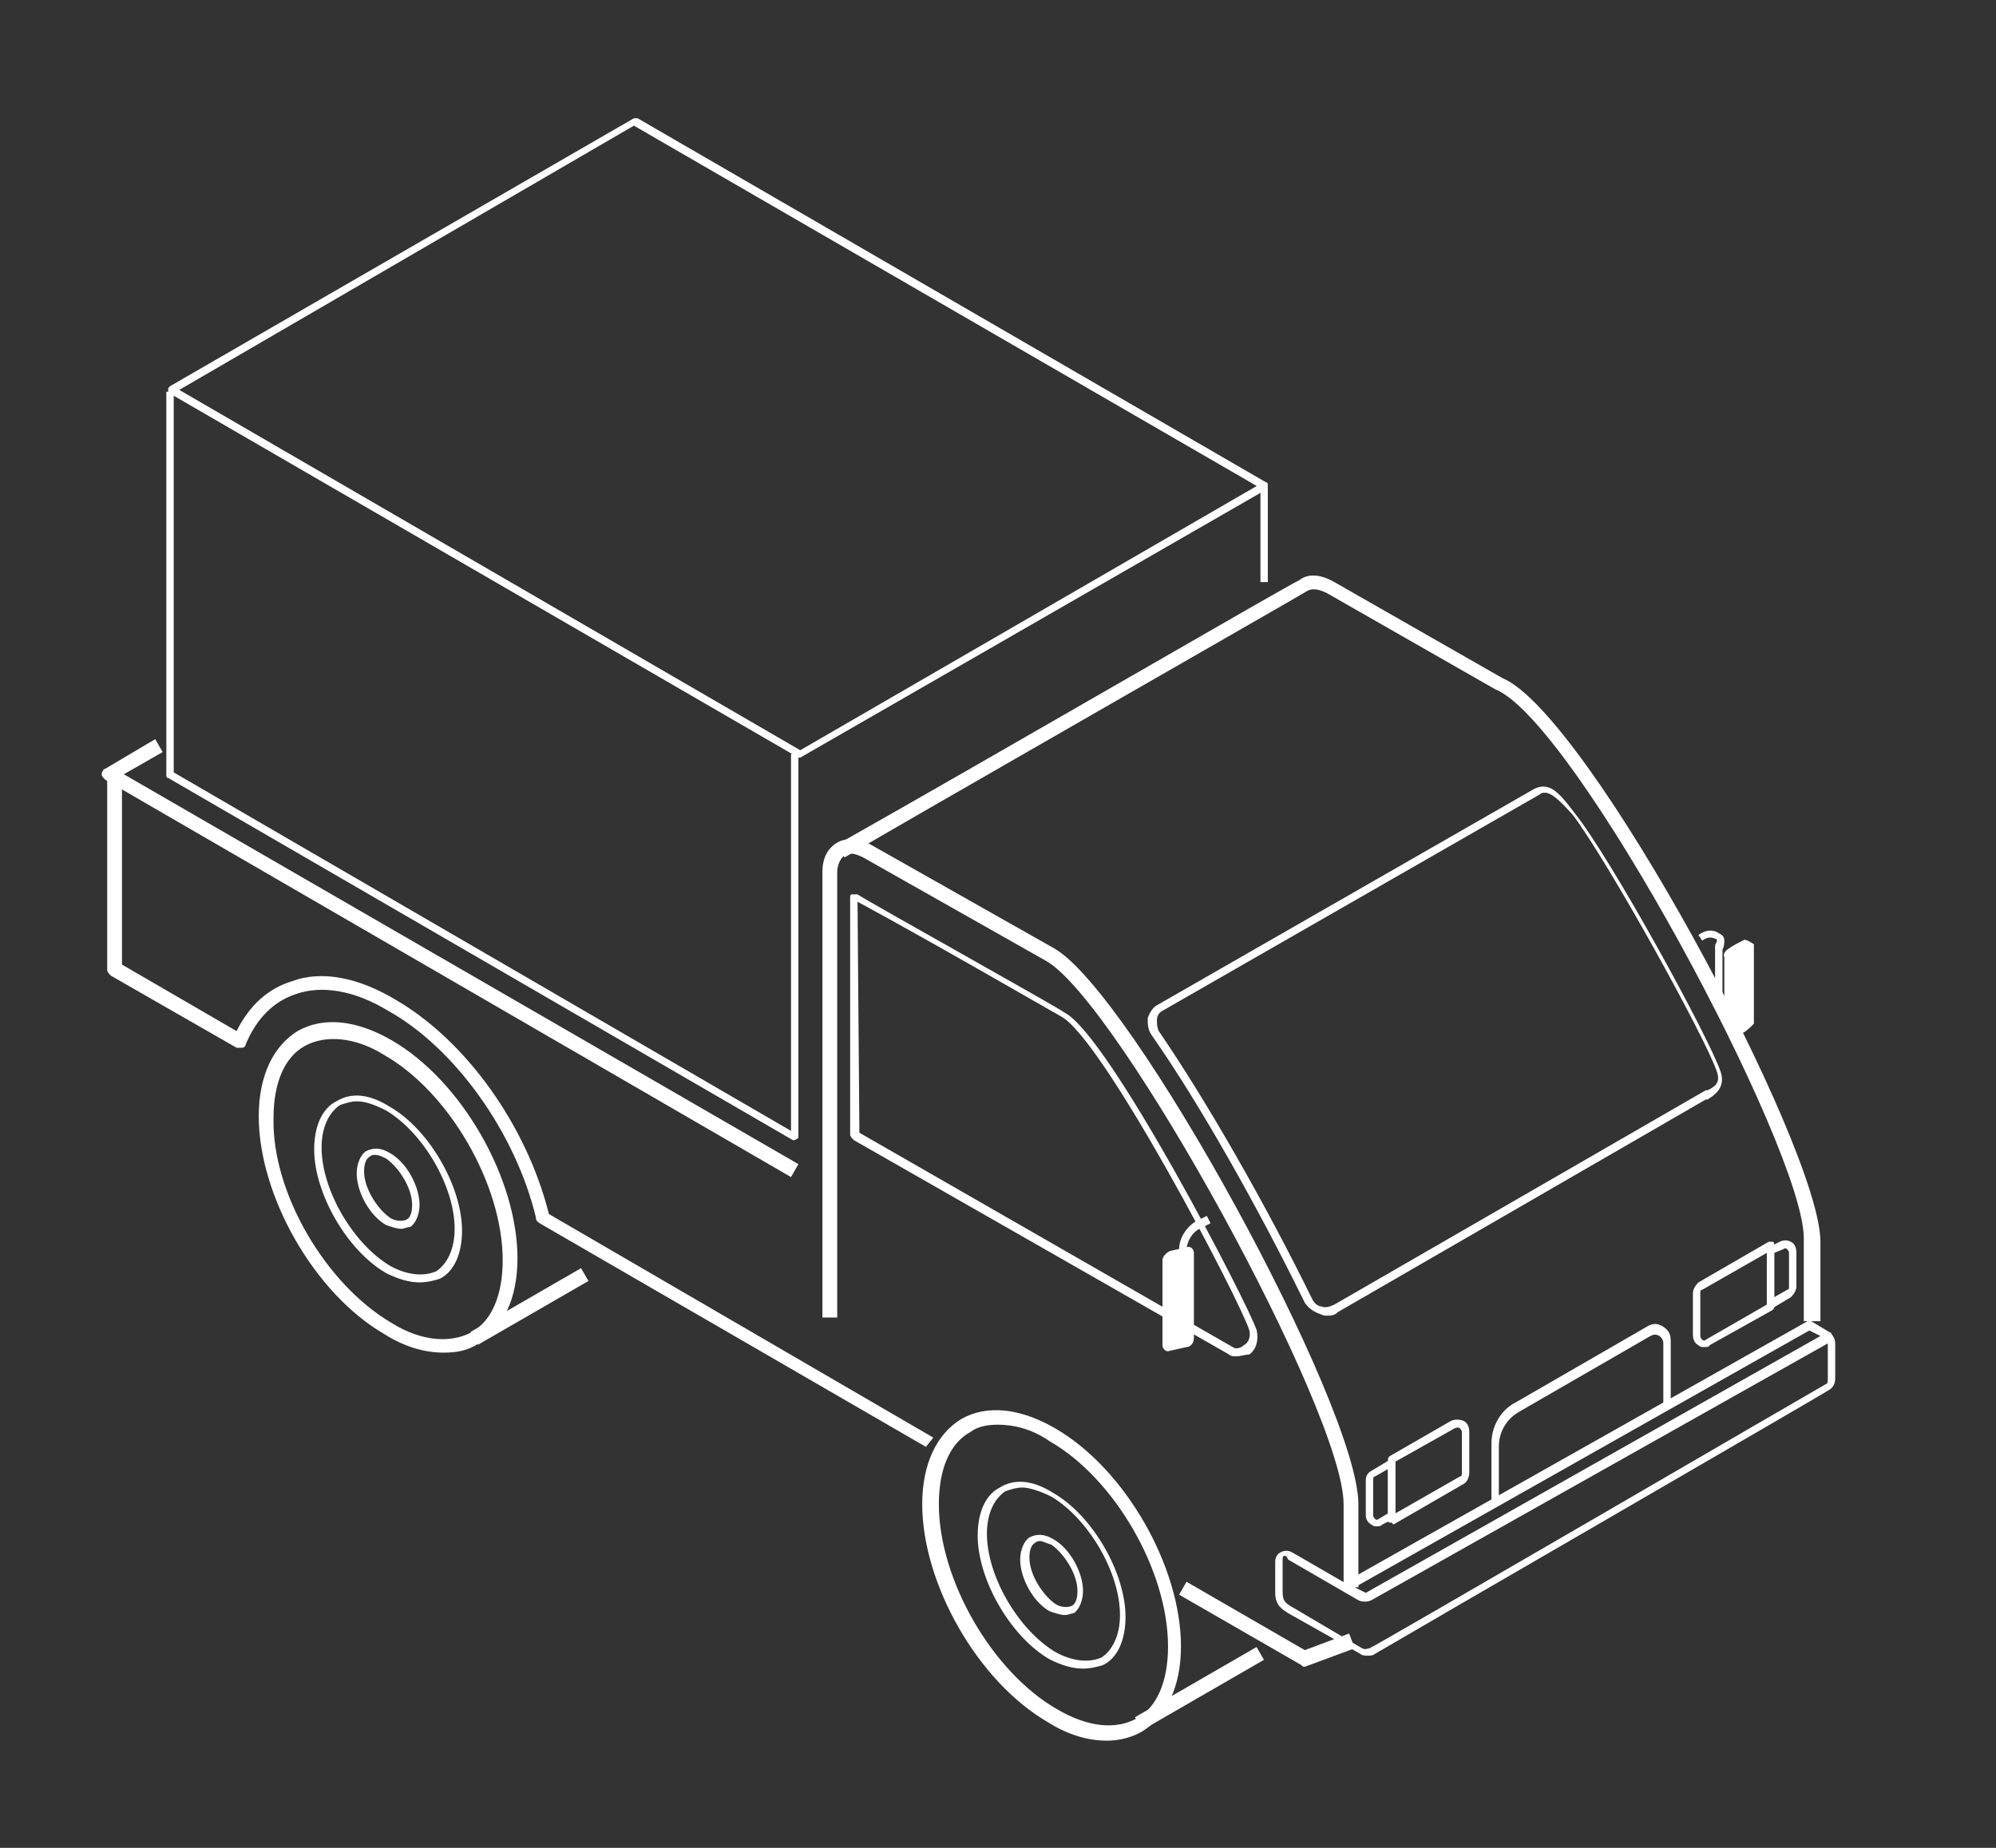 <?xml version="1.0" encoding="UTF-8"?> <svg xmlns="http://www.w3.org/2000/svg" xmlns:xlink="http://www.w3.org/1999/xlink" version="1.1" id="Слой_1" x="0px" y="0px" viewBox="0 0 108 100" style="enable-background:new 0 0 108 100;" xml:space="preserve"><rect x="0" y="0" width="108" height="100" fill="#333333" stroke="none"/> <style type="text/css"> .st0{display:none;} .st1{display:inline;fill-rule:evenodd;clip-rule:evenodd;fill:#FFFFFF;} .st2{display:inline;} .st3{fill:#FFFFFF;} .st4{fill-rule:evenodd;clip-rule:evenodd;fill:#FFFFFF;} </style> <g class="st0"> <path class="st1" d="M45.2,62.4L39,58.9l-1.1,6.2l1.3,0.8C39.1,65.7,44.6,63,45.2,62.4z"></path> <path class="st1" d="M70.4,81.5C70.3,80.6,71,77,71,77L46.2,63c0,0.1-5.8,3.3-5.9,3.4l31.2,18.2C71.4,84.6,70.4,82.4,70.4,81.5z"></path> <g class="st2"> <g> <g> <g> <rect x="57.9" y="53.4" transform="matrix(0.868 -0.496 0.496 0.868 -18.859 36.198)" class="st3" width="1.7" height="0.4"></rect> </g> <g> <path class="st3" d="M66.4,59l-0.2-0.3l7.1-4l-1.4-0.8l0.2-0.3l1.7,1c0.1,0,0.1,0.1,0.1,0.2c0,0.1,0,0.1-0.1,0.2L66.4,59z"></path> </g> <g> <path class="st3" d="M69.1,60.7l-0.2-0.3l4.4-2.5v-3.1h0.4V58c0,0.1,0,0.1-0.1,0.2L69.1,60.7z"></path> </g> </g> <g> <g> <path class="st3" d="M24.3,70.7L5.7,60c-0.1,0-0.1-0.1-0.1-0.2v-3.1H6v2.9l18.5,10.7L24.3,70.7z"></path> </g> <g> <rect x="54.3" y="69.1" transform="matrix(0.5 -0.866 0.866 0.5 -48.866 91.147)" class="st3" width="0.4" height="37.5"></rect> </g> <g> <path class="st3" d="M70.8,94.2h-0.1L38.1,75.4l0.2-0.3l32.5,18.8l27.7-16.1l-13.8-8l0.2-0.3L99,77.6c0.1,0,0.1,0.1,0.1,0.2 s0,0.1-0.1,0.2L70.9,94.3C70.9,94.2,70.8,94.2,70.8,94.2z"></path> </g> <g> <rect x="67" y="42" transform="matrix(0.503 -0.864 0.864 0.503 -17.94 87.874)" class="st3" width="0.8" height="35.1"></rect> </g> <g> <path class="st3" d="M24.2,67.3L5.8,56.7c-0.1,0-0.1-0.1-0.1-0.2c0-0.1,0-0.1,0.1-0.2l15-8.7l0.2,0.3L6.3,56.4L24.4,67 L24.2,67.3z"></path> </g> <g> <path class="st3" d="M70.7,97.5h-0.1c-0.1,0-0.1-0.1-0.1-0.2v-3.1h0.4v2.7l27.8-16.1v-3.1h0.4V81c0,0.1,0,0.1-0.1,0.2 L70.7,97.5C70.8,97.5,70.8,97.5,70.7,97.5z"></path> </g> </g> <g> <g> <path class="st3" d="M25.3,43.3l-0.6-0.6c0.1-0.1,1.9-2,3.2-2.8c2-1.3,4.1-1.5,5.3-0.6l2.2,1.3L35,41.3L32.7,40 c-1.2-0.8-3.1-0.3-4.4,0.6C27.1,41.4,25.4,43.3,25.3,43.3z"></path> </g> <g> <path class="st3" d="M72.6,85.8c0,0-17.7-10.3-32-18.6l0.4-0.7c14.3,8.3,32,18.6,32,18.6L72.6,85.8z"></path> </g> <g> <path class="st3" d="M74,86.1c-0.7,0-1.4-0.2-2-0.5c-1.5-0.8-2.3-2.6-2.3-4.9c0-4.6,3.3-10.2,7.3-12.5c2-1.2,3.9-1.3,5.4-0.5 s2.3,2.6,2.3,4.9c0,4.6-3.3,10.2-7.3,12.5C76.2,85.8,75.1,86.1,74,86.1z M80.3,68c-0.9,0-1.9,0.3-3,0.9 c-3.8,2.2-6.9,7.5-6.9,11.8c0,2,0.7,3.5,1.9,4.2c1.2,0.7,2.8,0.5,4.6-0.5c3.8-2.2,6.9-7.5,6.9-11.8c0-2-0.7-3.5-1.9-4.2 C81.5,68.1,81,68,80.3,68z"></path> </g> <g> <path class="st3" d="M74.8,83.7c-0.5,0-1-0.1-1.5-0.4c-1-0.6-1.6-1.8-1.6-3.5c0-3.3,2.4-7.4,5.3-9.1c1.5-0.8,2.9-1,3.9-0.4 s1.6,1.8,1.6,3.5c0,3.3-2.4,7.4-5.3,9.1C76.4,83.5,75.6,83.7,74.8,83.7z M79.5,70.4c-0.7,0-1.4,0.2-2.2,0.7 c-2.8,1.6-5.1,5.5-5.1,8.7c0,1.5,0.5,2.6,1.4,3.1s2.2,0.4,3.5-0.4c2.8-1.6,5.1-5.5,5.1-8.7c0-1.5-0.5-2.6-1.4-3.1 C80.4,70.5,80,70.4,79.5,70.4z"></path> </g> </g> <g> <g> <path class="st3" d="M30.6,82.8L22.3,78c-0.1,0-0.1-0.1-0.1-0.2v-3.4h0.4v3.2l8.2,4.8L30.6,82.8z"></path> </g> <g> <path class="st3" d="M30.8,79.6h-0.1l-8.3-4.8c-0.1,0-0.1-0.1-0.1-0.2s0-0.1,0.1-0.2l1.9-1.1l0.2,0.3l-1.6,0.9l7.9,4.6l7-4 l-1.6-0.9l0.2-0.3l1.9,1.1c0.1,0,0.1,0.1,0.1,0.2s0,0.1-0.1,0.2L30.8,79.6L30.8,79.6z"></path> </g> <g> <path class="st3" d="M30.9,82.8h-0.1c-0.1,0-0.1-0.1-0.1-0.2v-3.3h0.4v2.9l6.9-3.9v-3.1h0.4v3.2c0,0.1,0,0.1-0.1,0.2L30.9,82.8 C30.9,82.7,30.9,82.8,30.9,82.8z"></path> </g> </g> <g> <g> <path class="st3" d="M22.6,62.2c-0.2,0-0.4,0-0.6-0.1c-1-0.2-1.4-0.8-1.4-1.2V22.1H21v38.8c0,0.3,0.4,0.7,1.1,0.8 c0.3,0.1,0.7,0.1,1,0c0.7-0.1,1.1-0.5,1.1-0.8V24.5h0.4v36.4c0,0.4-0.4,1-1.4,1.2C23,62.1,22.8,62.2,22.6,62.2z"></path> </g> </g> <g> <g> <rect x="42.3" y="11.2" class="st3" width="0.4" height="10.9"></rect> </g> <g> <rect x="42.3" y="28.1" class="st3" width="0.4" height="10.5"></rect> </g> <g> <rect x="45.6" y="26.1" class="st3" width="0.4" height="10.5"></rect> </g> <g> <rect x="45.6" y="9.2" class="st3" width="0.4" height="11.3"></rect> </g> </g> <g> <path class="st3" d="M25,75.2h-0.8V59.9c0-0.1,0-0.1,0-0.2l6.4-14.5c0-0.1,0.1-0.1,0.2-0.2l3.5-2l0.4,0.7l-3.4,2L25,60V75.2z"></path> </g> <g> <rect x="38.3" y="35.3" transform="matrix(0.867 -0.499 0.499 0.867 -11.431 28.615)" class="st3" width="19" height="0.8"></rect> </g> <g> <rect x="62.4" y="27" transform="matrix(0.478 -0.878 0.878 0.478 6.785 70.677)" class="st3" width="0.8" height="5.2"></rect> </g> <g> <rect x="58.6" y="46.9" transform="matrix(0.971 -0.241 0.241 0.971 -10.577 15.717)" class="st3" width="0.8" height="8.4"></rect> </g> <g> <rect x="32.6" y="44.3" transform="matrix(0.542 -0.84 0.84 0.542 -24.1 49.144)" class="st3" width="0.8" height="4.8"></rect> </g> <g> <rect x="26.2" y="58.8" transform="matrix(0.55 -0.835 0.835 0.55 -39.173 49.744)" class="st3" width="0.8" height="4.8"></rect> </g> <g> <g> <path class="st3" d="M37.1,45.5c-0.2,0-0.4,0-0.6-0.1c-1-0.2-1.4-0.8-1.4-1.2V30.5h0.4v13.8c0,0.3,0.4,0.7,1.1,0.8 c0.3,0.1,0.7,0.1,1,0c0.7-0.1,1.1-0.5,1.1-0.8V30.1h0.4v14.2c0,0.4-0.4,1-1.4,1.2C37.5,45.5,37.3,45.5,37.1,45.5z"></path> </g> </g> <g> <g> <path class="st3" d="M58.5,33.2c-0.2,0-0.4,0-0.6-0.1c-1-0.2-1.4-0.8-1.4-1.2V19.6h0.4V32c0,0.3,0.4,0.7,1.1,0.8 c0.3,0.1,0.7,0.1,1,0c0.7-0.1,1.1-0.5,1.1-0.8V17.6h0.4V32c0,0.4-0.4,1-1.4,1.2C58.9,33.2,58.7,33.2,58.5,33.2z"></path> </g> </g> <g> <g> <rect x="50.9" y="6.2" transform="matrix(0.52 -0.854 0.854 0.52 15.062 48.941)" class="st3" width="0.4" height="9.8"></rect> </g> <g> <path class="st3" d="M36.6,31.6l-0.2-0.3l26.9-15.5v-2.6h0.4v2.7c0,0.1,0,0.1-0.1,0.2L36.6,31.6z"></path> </g> <g> <path class="st3" d="M27.9,19.8l-0.2-0.3l19-11V5.9h0.4v2.6c0,0.1,0,0.1-0.1,0.2L27.9,19.8z"></path> </g> <g> <path class="st3" d="M36.5,28.8C36.5,28.8,36.4,28.8,36.5,28.8l-2.6-1.4c-14.5-8.5-14.5-8.5-14.6-8.6c0-0.1,0-0.2,0.1-0.2 l27-15.5c0.1,0,0.1,0,0.2,0l16.9,9.8c0.1,0,0.1,0.1,0.1,0.2s0,0.1-0.1,0.2L36.5,28.8C36.6,28.8,36.5,28.8,36.5,28.8z M20,18.8 c2,1.2,14,8.2,14.2,8.3l2.4,1.3l26.6-15.3L46.7,3.5L20,18.8z M36.3,26.2h-0.1l-12.1-7.1C24,19.1,24,19,24,18.9s0-0.1,0.1-0.2 L46.8,5.6c0.1,0,0.1,0,0.2,0l11.9,7.2c0.1,0,0.1,0.1,0.1,0.2c0,0.1,0,0.1-0.1,0.2L36.3,26.2C36.3,26.1,36.3,26.2,36.3,26.2z M24.6,18.9l11.7,6.8L58.4,13L46.9,6.1L24.6,18.9z"></path> </g> <g> <path class="st3" d="M36.5,31.6h-0.1l-16.9-9.9c-0.1,0-0.1-0.1-0.1-0.2v-2.7h0.4v2.6l16.5,9.7v-2.4h0.4v2.8 C36.7,31.6,36.7,31.6,36.5,31.6C36.6,31.6,36.5,31.6,36.5,31.6z"></path> </g> </g> <g> <path class="st3" d="M37.3,68.3h-0.1c-0.1,0-0.1-0.1-0.1-0.2l0.2-1.3c0-0.1,0-0.1,0.1-0.1l10.8-6.3L40.6,56 c-0.1,0-0.1-0.1-0.1-0.2c0-0.1,0-0.1,0.1-0.2l1-0.5c0.1,0,0.1,0,0.2,0l8.4,4.9l0.1,0.1c0,0.1,0,0.1,0,0.2l-0.5,0.8 c0,0,0,0-0.1,0.1L37.3,68.3C37.4,68.3,37.3,68.3,37.3,68.3z M37.7,66.9l-0.1,0.8l12-6.9l0.4-0.5l-8.2-4.8l-0.6,0.3l7.6,4.4 c0.1,0,0.1,0.1,0.1,0.2c0,0.1,0,0.1-0.1,0.2L37.7,66.9z"></path> </g> <g> <path class="st3" d="M28.6,78.3c-0.1,0-0.1,0-0.2-0.1c-0.1-0.1-0.2-0.2-0.2-0.3V62.6c0-0.1,0-0.1,0-0.2l6.4-14.5 c0-0.1,0.1-0.1,0.2-0.2l29.9-17.3c0.2-0.1,0.4-0.1,0.5,0.1l6.8,6.9c0.1,0.1,0.1,0.2,0.1,0.3v15.4c0,0.1-0.1,0.3-0.2,0.3 l-7.4,4.3c-0.1,0.1-0.2,0.1-0.4,0c-0.1-0.1-0.2-0.2-0.2-0.3l-3-13L39.5,56.7l-3.1,17c0,0.1-0.1,0.2-0.2,0.3l-7.4,4.2 C28.8,78.3,28.7,78.3,28.6,78.3z M29,62.7v14.6l6.6-3.8l3.1-17c0-0.1,0.1-0.2,0.2-0.3l22-12.7c0.1-0.1,0.2-0.1,0.4,0 c0.1,0.1,0.2,0.2,0.2,0.3l3,13l6.7-3.9v-15l-6.4-6.6L35.3,48.4L29,62.7z"></path> </g> </g> </g> </g> <g> <g> <path class="st3" d="M42.8,63.7L5.7,42.2c-0.1-0.1-0.2-0.2-0.2-0.3s0.1-0.3,0.2-0.3L8.4,40l0.4,0.7l-2.1,1.2L43.2,63L42.8,63.7z"></path> </g> <g> <rect x="68.2" y="26.4" class="st3" width="0.4" height="5.1"></rect> </g> <g> <path class="st3" d="M43,61.7h-0.1L9.1,42.1C9,42.1,9,42,9,41.9V21.2h0.4v20.6l33.4,19.4V40.8h0.4v20.7 C43.2,61.6,43.2,61.6,43,61.7C43.1,61.7,43.1,61.7,43,61.7z"></path> </g> <g> <path class="st3" d="M43.3,41h-0.1l-34-19.7c-0.1,0-0.1-0.1-0.1-0.2s0-0.1,0.1-0.2L34.3,6.4c0.1,0,0.1,0,0.2,0l34,19.7 c0.1,0,0.1,0.1,0.1,0.2s0,0.1-0.1,0.2L43.3,41L43.3,41z M9.7,21.1l33.6,19.5L68,26.3L34.3,6.8L9.7,21.1z"></path> </g> <g> <rect x="25.2" y="70.3" transform="matrix(0.866 -0.5 0.5 0.866 -31.509 23.799)" class="st3" width="6.9" height="0.8"></rect> </g> <g> <rect x="61.1" y="91" transform="matrix(0.866 -0.5 0.5 0.866 -37.004 44.676)" class="st3" width="7.6" height="0.8"></rect> </g> <g> <path class="st3" d="M70.6,90.2c-0.1,0-0.1,0-0.2-0.1l-6.6-3.8l0.4-0.7l6.4,3.7l2.4-0.9l0.3,0.8L70.6,90.2 C70.7,90.1,70.6,90.2,70.6,90.2z"></path> </g> <g> <path class="st3" d="M50.1,78.3L29.2,66.2c-0.1-0.1-0.2-0.1-0.2-0.3c-1.1-4.6-4.4-9.2-8-11.2c-1.8-1.1-3.6-1.4-5-0.9 c-1.2,0.4-2.1,1.3-2.7,2.7c0,0.1-0.1,0.2-0.2,0.2c-0.1,0-0.2,0-0.3,0L6,52.8c-0.1-0.1-0.2-0.2-0.2-0.3V42.1h0.8v10.1l6.2,3.6 c0.7-1.4,1.7-2.3,3-2.7c1.6-0.6,3.6-0.2,5.6,1c3.8,2.2,7.1,6.8,8.3,11.6l20.8,12.1L50.1,78.3z"></path> </g> <g> <path class="st3" d="M24,73.2c-1,0-2.1-0.3-3.2-1C17,70,14,64.7,14,60.4c0-2.2,0.8-3.8,2.1-4.6c1.4-0.8,3.2-0.6,5.1,0.5 C25,58.5,28,63.8,28,68.1c0,2.2-0.8,3.8-2.1,4.6C25.3,73.1,24.7,73.2,24,73.2z M21.2,71.6c1.6,1,3.2,1.1,4.3,0.5s1.7-2,1.7-3.9 c0-4.1-2.9-9.1-6.4-11.1c-1.6-1-3.2-1.1-4.3-0.5s-1.7,2-1.7,3.9C14.7,64.5,17.6,69.5,21.2,71.6L21.2,71.6z"></path> </g> <g> <path class="st3" d="M22.7,69.4c-0.6,0-1.2-0.2-1.8-0.5c-2.1-1.2-3.9-4.3-3.9-6.7c0-1.2,0.4-2.2,1.2-2.6c0.8-0.5,1.8-0.4,2.9,0.3 c2.1,1.2,3.9,4.3,3.9,6.7c0,1.2-0.4,2.2-1.2,2.6C23.5,69.3,23.1,69.4,22.7,69.4z M19.3,59.6c-0.3,0-0.6,0.1-0.9,0.2 c-0.6,0.4-1,1.2-1,2.3c0,2.3,1.7,5.2,3.7,6.4c0.9,0.5,1.8,0.6,2.5,0.3c0.6-0.4,1-1.2,1-2.3c0-2.3-1.7-5.2-3.7-6.4 C20.3,59.8,19.8,59.6,19.3,59.6z"></path> </g> <g> <path class="st3" d="M21.7,66.5c-0.2,0-0.5-0.1-0.8-0.2c-0.9-0.5-1.6-1.8-1.6-2.8c0-0.5,0.2-1,0.5-1.2c0.4-0.2,0.8-0.2,1.3,0.1 c0.9,0.5,1.6,1.8,1.6,2.8c0,0.5-0.2,1-0.5,1.2C22,66.4,21.9,66.5,21.7,66.5z M20.3,62.5c-0.1,0-0.2,0-0.3,0.1 c-0.2,0.1-0.3,0.4-0.3,0.8c0,0.9,0.7,2,1.4,2.5c0.3,0.2,0.7,0.2,0.9,0.1s0.3-0.4,0.3-0.8c0-0.9-0.7-2-1.4-2.5 C20.7,62.6,20.5,62.5,20.3,62.5z"></path> </g> <g> <g> <path class="st3" d="M93.2,54.1h-0.4v-2.8v-0.1c0-0.1,0.1-0.2,0.1-0.3s-0.1-0.1-0.1-0.1c-0.2-0.1-0.4-0.1-0.7,0.1l-0.2-0.3 c0.4-0.3,0.8-0.3,1.1-0.1c0.2,0.1,0.3,0.2,0.3,0.4c0,0.1,0,0.3-0.1,0.5L93.2,54.1L93.2,54.1z"></path> </g> </g> <g> <path class="st4" d="M94.3,50.9c0,0-0.6,0.3-0.7,0.4c-0.2,0.1-0.4,0.3-0.3,0.5v2.9c0.1,0.1,0.2,0.3,0.3,0.4c0.1,0.3,0.3,0.7,0.4,1 c0.1-0.1,0.2-0.1,0.3-0.2c0.2-0.1,0.4-0.3,0.6-0.5v-4.3C94.6,50.9,94.4,50.8,94.3,50.9z"></path> </g> <g> <path class="st3" d="M98.4,71.5h-0.8V67c0-4.8-12.4-28-16.7-29.7l0,0l-9.1-5.2c-0.4-0.2-0.8-0.3-1.1-0.1 c-0.3,0.2-22.5,12.9-25,14.4l-0.4-0.7c8.5-4.8,24.5-14.1,25-14.3c0.5-0.4,1.2-0.3,1.9,0.1l9.1,5.2c4.6,1.9,17.2,25.4,17.2,30.5 v4.3H98.4z"></path> </g> <g> <path class="st3" d="M73.5,85.9h-0.8v-4.5c0-5-12.2-27.2-16.1-29.4l-9.9-5.6c-0.4-0.2-0.8-0.3-1-0.1c-0.2,0.1-0.4,0.5-0.4,0.9 v24.1h-0.8V47.2c0-0.8,0.3-1.3,0.8-1.6s1.2-0.2,1.8,0.1l9.9,5.6c4.2,2.3,16.5,24.8,16.5,30.1V85.9z"></path> </g> <g> <path class="st3" d="M66.9,73.4c-0.2,0-0.3,0-0.4-0.1L46.2,61.7c-0.1-0.1-0.2-0.2-0.2-0.3V48.6c0-0.1,0-0.2,0.1-0.2s0.2,0,0.3,0 c0.4,0.3,11,6.2,11.2,6.4C60,56,67.6,70.7,68,72c0.1,0.5,0,1-0.4,1.3C67.4,73.3,67.1,73.4,66.9,73.4z M46.5,61.3l20.2,11.6l0,0 c0.1,0.1,0.4,0.1,0.6-0.1c0.2-0.1,0.4-0.4,0.3-0.8c-0.4-1.4-7.9-15.8-10.2-17c-0.2-0.1-7.1-4.1-11-6.2L46.5,61.3L46.5,61.3z"></path> </g> <g> <path class="st3" d="M73.9,86.6h-0.1l-1-0.6c-0.1,0-0.1-0.1-0.1-0.2s0-0.1,0.1-0.2l25-14.1c0.1,0,0.1,0,0.2,0l1,0.6 c0.1,0,0.1,0.1,0.1,0.2s0,0.1-0.1,0.2L73.9,86.6C74,86.6,74,86.6,73.9,86.6z M73.3,85.9l0.6,0.3l24.6-13.9L97.9,72L73.3,85.9z"></path> </g> <g> <path class="st3" d="M74,89.6c-0.1,0-0.3,0-0.4-0.1l-3.9-2.2c-0.3-0.2-0.7-0.4-0.7-1.1v-1.7c0-0.2,0.1-0.4,0.3-0.5 c0.2-0.1,0.4-0.1,0.6,0l3.8,2.2c0.1,0,0.2,0.1,0.3,0l24.9-14c0.1,0,0.2,0,0.2,0s0.2,0.2,0.2,0.5v1.8c0,0.2,0,0.5-0.3,0.7 c-0.1,0.1-23.6,13.7-24.6,14.3C74.3,89.6,74.1,89.6,74,89.6z M69.5,84.2L69.5,84.2c-0.1,0-0.1,0.1-0.1,0.2v1.7 c0,0.5,0.1,0.6,0.4,0.8l3.9,2.3c0.2,0.1,0.3,0,0.4,0c0.3-0.1,24.5-14.2,24.7-14.3c0.1,0,0.1-0.2,0.1-0.3v-1.8v-0.1L74.2,86.6 c-0.2,0.1-0.5,0.1-0.7,0l-3.8-2.2C69.6,84.2,69.6,84.2,69.5,84.2z"></path> </g> <g> <g> <path class="st3" d="M64.2,72.8h-0.4v-5.2c0-0.6,0.4-1.2,0.9-1.5l0.6-0.3l0.2,0.4l-0.6,0.3c-0.4,0.2-0.7,0.7-0.7,1.2V72.8z"></path> </g> </g> <path class="st4" d="M64.2,72.9l-0.9,0.2c-0.2,0.1-0.4-0.1-0.4-0.3v-4.6c0-0.2,0.2-0.4,0.4-0.5l0.9-0.2c0.2-0.1,0.4,0.1,0.4,0.3 v4.6C64.6,72.7,64.4,72.9,64.2,72.9z"></path> <g> <path class="st3" d="M81.1,81.2h-0.4v-3.1c0-0.9,0.5-1.8,1.3-2.2l7.1-4.1c0.3-0.2,0.6-0.2,0.9,0s0.4,0.4,0.4,0.8V76H90v-3.3 c0-0.2-0.1-0.3-0.2-0.4c-0.2-0.1-0.3-0.1-0.5,0l-7.1,4.1c-0.7,0.4-1.1,1.1-1.1,1.9L81.1,81.2L81.1,81.2z"></path> </g> <g> <path class="st3" d="M75.3,82.4h-0.1c-0.1,0-0.1-0.1-0.1-0.2V79c0-0.1,0-0.1,0.1-0.2l3.3-1.9c0.2-0.1,0.5-0.1,0.7,0 s0.3,0.3,0.3,0.6v2.2c0,0.2-0.1,0.5-0.3,0.6l-3.8,2.2C75.3,82.4,75.3,82.4,75.3,82.4z M75.5,79.1v2.8l3.5-2c0.1,0,0.1-0.1,0.1-0.2 v-2.2c0-0.1-0.1-0.2-0.1-0.2s-0.1-0.1-0.3,0L75.5,79.1z"></path> </g> <g> <path class="st3" d="M74.5,82.6c-0.1,0-0.2,0-0.3-0.1c-0.2-0.1-0.3-0.3-0.3-0.5v-1.9c0-0.2,0.1-0.4,0.3-0.5l1-0.6 c0.1,0,0.1,0,0.2,0s0.1,0.1,0.1,0.2V82c0,0.1,0,0.1-0.1,0.2l-0.6,0.3C74.7,82.6,74.6,82.6,74.5,82.6z M75.1,79.5l-0.7,0.4 c-0.1,0-0.1,0.1-0.1,0.2V82c0,0.1,0.1,0.2,0.1,0.2s0.1,0.1,0.2,0l0.5-0.3V79.5z"></path> </g> <g> <path class="st3" d="M92.2,72.9c-0.1,0-0.2,0-0.3-0.1c-0.2-0.1-0.3-0.3-0.3-0.6V70c0-0.2,0.1-0.4,0.3-0.6l3.8-2.2 c0.1,0,0.1,0,0.2,0s0.1,0.1,0.1,0.2v3.3c0,0.1,0,0.1-0.1,0.2l-3.4,1.9C92.5,72.9,92.3,72.9,92.2,72.9z M95.6,67.8l-3.5,2 C92,69.8,92,69.9,92,70v2.3c0,0.1,0.1,0.2,0.1,0.2s0.1,0.1,0.2,0l3.3-1.9V67.8z"></path> </g> <g> <path class="st3" d="M95.8,70.7h-0.1c-0.1,0-0.1-0.1-0.1-0.2v-2.8c0-0.1,0-0.1,0.1-0.2l0.6-0.3c0.2-0.1,0.4-0.1,0.6,0 s0.3,0.3,0.3,0.6v1.8c0,0.2-0.1,0.4-0.3,0.6l-1,0.6C95.9,70.7,95.9,70.7,95.8,70.7z M96,67.8v2.4l0.7-0.4c0.1,0,0.1-0.1,0.1-0.2 v-1.8c0-0.1-0.1-0.2-0.1-0.2s-0.1-0.1-0.2,0L96,67.8z"></path> </g> <g> <path class="st3" d="M71.8,71.2c-0.1,0-0.2,0-0.4-0.1c-0.3-0.1-0.6-0.3-0.8-0.6c-2.5-5.1-5.7-10.8-8.3-14.5 c-0.2-0.3-0.2-0.6-0.2-0.9c0.1-0.3,0.3-0.6,0.5-0.7L83,42.7c0.8-0.4,1.3,0.1,2.2,1.3c2,2.5,7.3,12.2,7.9,14 c0.3,0.9-0.4,1.3-0.7,1.5h-0.1L72.4,71C72.2,71.2,72,71.2,71.8,71.2z M83.6,42.9c-0.1,0-0.2,0-0.3,0.1L62.9,54.7 c-0.2,0.1-0.3,0.3-0.3,0.5s0,0.4,0.1,0.6c2.6,3.8,5.8,9.4,8.3,14.5c0.1,0.2,0.3,0.4,0.5,0.4c0.2,0.1,0.5,0,0.7-0.1L92.3,59h0.1 c0.4-0.2,0.7-0.4,0.5-1c-0.6-1.8-5.9-11.4-7.8-13.9C84.3,43.2,83.9,42.9,83.6,42.9z"></path> </g> <g> <path class="st3" d="M59.9,94.2c-1,0-2.1-0.3-3.2-1c-3.8-2.2-6.8-7.5-6.8-11.8c0-2.2,0.8-3.8,2.1-4.6c1.4-0.8,3.2-0.6,5.1,0.5 c3.8,2.2,6.8,7.5,6.8,11.8c0,2.2-0.8,3.8-2.1,4.6C61.3,94,60.6,94.2,59.9,94.2z M54,77.1c-0.6,0-1.1,0.1-1.5,0.4 c-1.1,0.6-1.7,2-1.7,3.9c0,4.1,2.9,9.1,6.4,11.1c1.7,1,3.2,1.1,4.3,0.5s1.7-2,1.7-3.9c0-4.1-2.9-9.1-6.4-11.1 C55.8,77.3,54.8,77.1,54,77.1z"></path> </g> <g> <path class="st3" d="M58.6,90.3c-0.6,0-1.2-0.2-1.8-0.5c-2.1-1.2-3.9-4.3-3.9-6.7c0-1.2,0.4-2.2,1.2-2.6c0.8-0.5,1.8-0.4,2.9,0.3 c2.1,1.2,3.9,4.3,3.9,6.7c0,1.2-0.4,2.2-1.2,2.6C59.4,90.2,59,90.3,58.6,90.3z M55.3,80.5c-0.3,0-0.6,0.1-0.9,0.2 c-0.6,0.4-1,1.2-1,2.3c0,2.3,1.7,5.2,3.7,6.4c0.9,0.5,1.8,0.6,2.5,0.3c0.6-0.4,1-1.2,1-2.3c0-2.3-1.7-5.2-3.7-6.4 C56.3,80.7,55.7,80.5,55.3,80.5z"></path> </g> <g> <path class="st3" d="M57.6,87.4c-0.2,0-0.5-0.1-0.8-0.2c-0.9-0.5-1.6-1.8-1.6-2.8c0-0.5,0.2-1,0.5-1.2c0.4-0.2,0.8-0.2,1.3,0.1 c0.9,0.5,1.6,1.8,1.6,2.8c0,0.5-0.2,1-0.5,1.2C58,87.3,57.8,87.4,57.6,87.4z M56.3,83.4c-0.1,0-0.2,0-0.3,0.1 c-0.2,0.1-0.3,0.4-0.3,0.8c0,0.9,0.7,2,1.4,2.5c0.3,0.2,0.7,0.2,0.9,0.1s0.3-0.4,0.3-0.8c0-0.9-0.7-2-1.4-2.5 C56.6,83.5,56.4,83.4,56.3,83.4z"></path> </g> </g> <g class="st0"> <g class="st2"> <g> <g> <path class="st3" d="M84.3,80.1c-0.3,0-0.7-0.2-1-0.6L72.6,64.3c-0.6-0.9-1.4-1.6-2.1-2l-34.6-20c-1.1-0.7-2-2.2-2-3.5V3.4 c0-0.4,0.2-0.8,0.5-0.9c0.3-0.2,0.7-0.1,1,0.1l48.6,28c0.6,0.4,1.1,1.2,1.1,1.9v46.8c0,0.4-0.2,0.7-0.5,0.8 C84.5,80.1,84.4,80.1,84.3,80.1z M34.8,3.2L34.8,3.2c-0.1,0-0.1,0.1-0.1,0.2v35.4c0,1,0.7,2.3,1.6,2.8l34.6,20 c0.9,0.5,1.7,1.3,2.4,2.3L84,79c0.1,0.2,0.2,0.2,0.3,0.3l0,0V32.5c0-0.4-0.3-1-0.7-1.2L35,3.2C34.9,3.2,34.8,3.2,34.8,3.2z"></path> </g> </g> <g> <path class="st3" d="M84.4,80c-0.1,0-0.3-0.1-0.3-0.2c-0.1-0.2-0.1-0.4,0.1-0.5c0,0,0,0,0-0.1c0-0.5,0-46.1,0-46.8 c-0.1-0.4-0.3-0.9-0.6-1.1c-0.6-0.4-48-27.7-48.5-28c-0.1-0.1-0.2-0.1-0.2-0.1c-0.2,0.1-0.4,0-0.5-0.2s0-0.4,0.1-0.5l3.3-1.9 c0.3-0.2,0.7-0.2,1.1,0c0.5,0.3,48.3,27.9,48.5,28c0.6,0.3,1,1.1,1.1,1.8c0,0.3,0,3.4,0,46.8c0,0.4-0.2,0.7-0.4,0.7 c0,0,0,0-0.1,0.1l-3.2,1.9C84.5,80,84.5,80,84.4,80z M84,30.7c0.6,0.4,1,1.1,1,1.7c0,0,0,0,0,46.4l2.5-1.4c0,0,0,0,0-0.1 c0-0.5,0-45.9,0-46.8c0-0.4-0.3-0.9-0.7-1.1c-0.2-0.1-48-27.7-48.5-28c-0.1-0.1-0.2-0.1-0.2-0.1l-2.4,1.4 C78.9,27.7,83.4,30.3,84,30.7L84,30.7z"></path> </g> <g> <g> <g> <rect x="44.9" y="30" transform="matrix(0.5 -0.866 0.866 0.5 -9.307 57.685)" class="st3" width="0.8" height="13.8"></rect> </g> </g> <g> <g> <rect x="63" y="36.7" transform="matrix(0.5 -0.866 0.866 0.5 -9.321 78.541)" class="st3" width="0.8" height="21.2"></rect> </g> </g> <g> <g> <polygon class="st3" points="78.2,49.1 39.5,26.8 39.5,28.2 78.2,50.6 "></polygon> </g> </g> <g> <g> <rect x="52" y="12.6" transform="matrix(0.5 -0.866 0.866 0.5 2.253 59.237)" class="st3" width="0.8" height="30.2"></rect> </g> </g> <g> <g> <rect x="69.6" y="35.4" transform="matrix(0.5 -0.866 0.866 0.5 2.241 79.5)" class="st3" width="0.8" height="4.8"></rect> </g> </g> <g> <g> <rect x="48.5" y="7.9" transform="matrix(0.5 -0.866 0.866 0.5 8.032 51.796)" class="st3" width="0.8" height="22.1"></rect> </g> </g> </g> </g> <g class="st2"> <g> <path class="st3" d="M59.2,99.8L59,99.5l2.7-1.6c0.2-0.1,0.4-0.4,0.4-0.8V67.2c0-0.4-0.3-0.9-0.7-1.2l-41-23.7 c-0.1-0.1-0.3-0.1-0.3,0l-2.7,1.6l-0.2-0.3l2.7-1.6c0.2-0.1,0.5-0.1,0.8,0l41,23.7c0.5,0.3,0.9,0.9,0.9,1.5v29.9 c0,0.6-0.2,1-0.6,1.2L59.2,99.8z"></path> </g> <g> <g> <path class="st3" d="M58.6,100c-0.2,0-0.5-0.1-0.8-0.2l-29.4-17c-0.6-0.4-1.2-0.5-1.7-0.4l-9.1,2.4c-0.2,0-0.4,0-0.6-0.2 c-0.3-0.2-0.5-0.7-0.5-1V44.1c0-0.3,0.1-0.6,0.3-0.7c0.2-0.1,0.5-0.1,0.7,0.1l41.2,23.8c0.5,0.3,0.9,0.9,0.9,1.5v30 c0,0.5-0.2,1-0.6,1.2C59,100,58.8,100,58.6,100z M27.1,82c0.5,0,1,0.2,1.5,0.5l29.4,17c0.3,0.2,0.7,0.2,0.9,0.1s0.3-0.4,0.3-0.8 v-30c0-0.4-0.3-0.9-0.7-1.2L17.3,43.8c-0.1-0.1-0.3-0.1-0.3-0.1c-0.1,0-0.1,0.2-0.1,0.3v39.7c0,0.2,0.2,0.5,0.4,0.7 c0.1,0.1,0.2,0.1,0.2,0.1l9.1-2.4C26.8,82,26.9,82,27.1,82z"></path> </g> </g> <g> <g> <g> <rect x="28" y="65.3" transform="matrix(0.5 -0.866 0.866 0.5 -48.473 60.534)" class="st3" width="0.4" height="13.8"></rect> </g> </g> <g> <g> <rect x="42.2" y="74.4" transform="matrix(0.503 -0.865 0.865 0.503 -48.429 76.677)" class="st3" width="0.4" height="12.1"></rect> </g> </g> <g> <g> <polygon class="st3" points="53.2,80 22.2,62.1 22.2,63.5 53.2,81.4 "></polygon> </g> </g> <g> <g> <rect x="31.1" y="50.3" transform="matrix(0.501 -0.865 0.865 0.501 -36.951 57.37)" class="st3" width="0.4" height="21"></rect> </g> </g> </g> </g> </g> <g class="st0"> <g class="st2"> <g> <g> <path class="st3" d="M83.9,94.7l-0.2-0.3l2.1-1.2V43.3L21.2,6.1l-2,1.2L19,7l2.1-1.3c0.1,0,0.1,0,0.2,0L86,43 c0.1,0,0.1,0.1,0.1,0.2v50.1c0,0.1,0,0.1-0.1,0.2L83.9,94.7z"></path> </g> <g> <path class="st3" d="M51.4,57.5c-0.1,0-0.1,0-0.2-0.1L19,14l0.3-0.2L51.5,57l32.2-5.9l0.1,0.4L51.4,57.5L51.4,57.5z"></path> </g> <g> <path class="st3" d="M83.7,94.9c-0.1,0-0.1,0-0.2-0.1L18.9,57.5c-0.1-0.1-0.2-0.2-0.2-0.3v-50c0-0.1,0.1-0.3,0.2-0.3 c0.1-0.1,0.3-0.1,0.4,0l64.6,37.3c0.1,0.1,0.2,0.2,0.2,0.3v50c0,0.1-0.1,0.3-0.2,0.3C83.8,94.9,83.7,94.9,83.7,94.9z M19.5,57 l63.8,36.8v-49L19.5,7.9V57z"></path> </g> </g> </g> <g class="st2"> <path class="st3" d="M83.9,44.7l-0.2-0.3l1.9-1.1L21.2,6.1l-2.1,1.2L19,7l2.2-1.3c0.1,0,0.1,0,0.2,0L86,43c0.1,0,0.1,0.1,0.1,0.2 c0,0.1,0,0.1-0.1,0.2L83.9,44.7z"></path> </g> <g class="st2"> <g> <g> <rect x="33.8" y="46.3" transform="matrix(0.501 -0.865 0.865 0.501 -32.819 58.099)" class="st3" width="0.4" height="22.4"></rect> </g> </g> <g> <g> <rect x="48" y="63.3" transform="matrix(0.5 -0.866 0.866 0.5 -32.767 74.572)" class="st3" width="0.4" height="4.8"></rect> </g> </g> <g> <g> <rect x="33.3" y="39.9" transform="matrix(0.5 -0.866 0.866 0.5 -27.023 54.233)" class="st3" width="0.4" height="21.2"></rect> </g> </g> </g> <g class="st2"> <path class="st3" d="M75.2,76.2c0-0.9,0.3-0.7,0.3-1.6s-0.3-1.1-0.3-2c0-0.3,0-0.7,0.1-1c0.1-0.4-0.2-0.9-0.6-1 c-0.3-0.1-0.6-0.2-0.9-0.4C73,69.8,73,69.4,72.3,69c-0.8-0.4-0.8-0.1-1.5-0.5c-0.8-0.4-0.8-0.8-1.5-1.2l0,0l0,0 c-0.8-0.4-0.8-0.1-1.5-0.5C67,66.4,67,66,66.3,65.6c-0.8-0.4-0.8-0.1-1.5-0.5c-0.3-0.2-0.6-0.4-0.9-0.6c-0.4-0.3-0.7-0.1-0.6,0.3 c0,0.3,0.1,0.7,0.1,1.1c0,0.9-0.3,0.7-0.3,1.6s0.3,1.1,0.3,2s-0.3,0.7-0.3,1.6s0.3,1.1,0.3,2c0,0.3,0,0.7-0.1,1 c-0.1,0.4,0.2,0.9,0.6,1c0.3,0.1,0.6,0.2,0.9,0.4c0.8,0.4,0.8,0.8,1.5,1.2c0.8,0.4,0.8,0.1,1.5,0.5c0,0,0,0,0.1,0 c0.8,0.4,0.8,0.8,1.5,1.2l0,0l0,0c0.8,0.4,0.8,0.1,1.5,0.5c0.8,0.4,0.8,0.8,1.5,1.2c0.8,0.4,0.8,0.1,1.5,0.5 c0.3,0.2,0.7,0.4,1,0.7c0.4,0.3,0.7,0.1,0.6-0.3c0-0.3-0.1-0.7-0.2-1.1c-0.2-1,0.3-0.8,0.3-1.6C75.5,77.2,75.2,77.1,75.2,76.2z M73.5,78.7l-9-5.2v-6.9l9,5.2V78.7z"></path> </g> </g> </svg> 